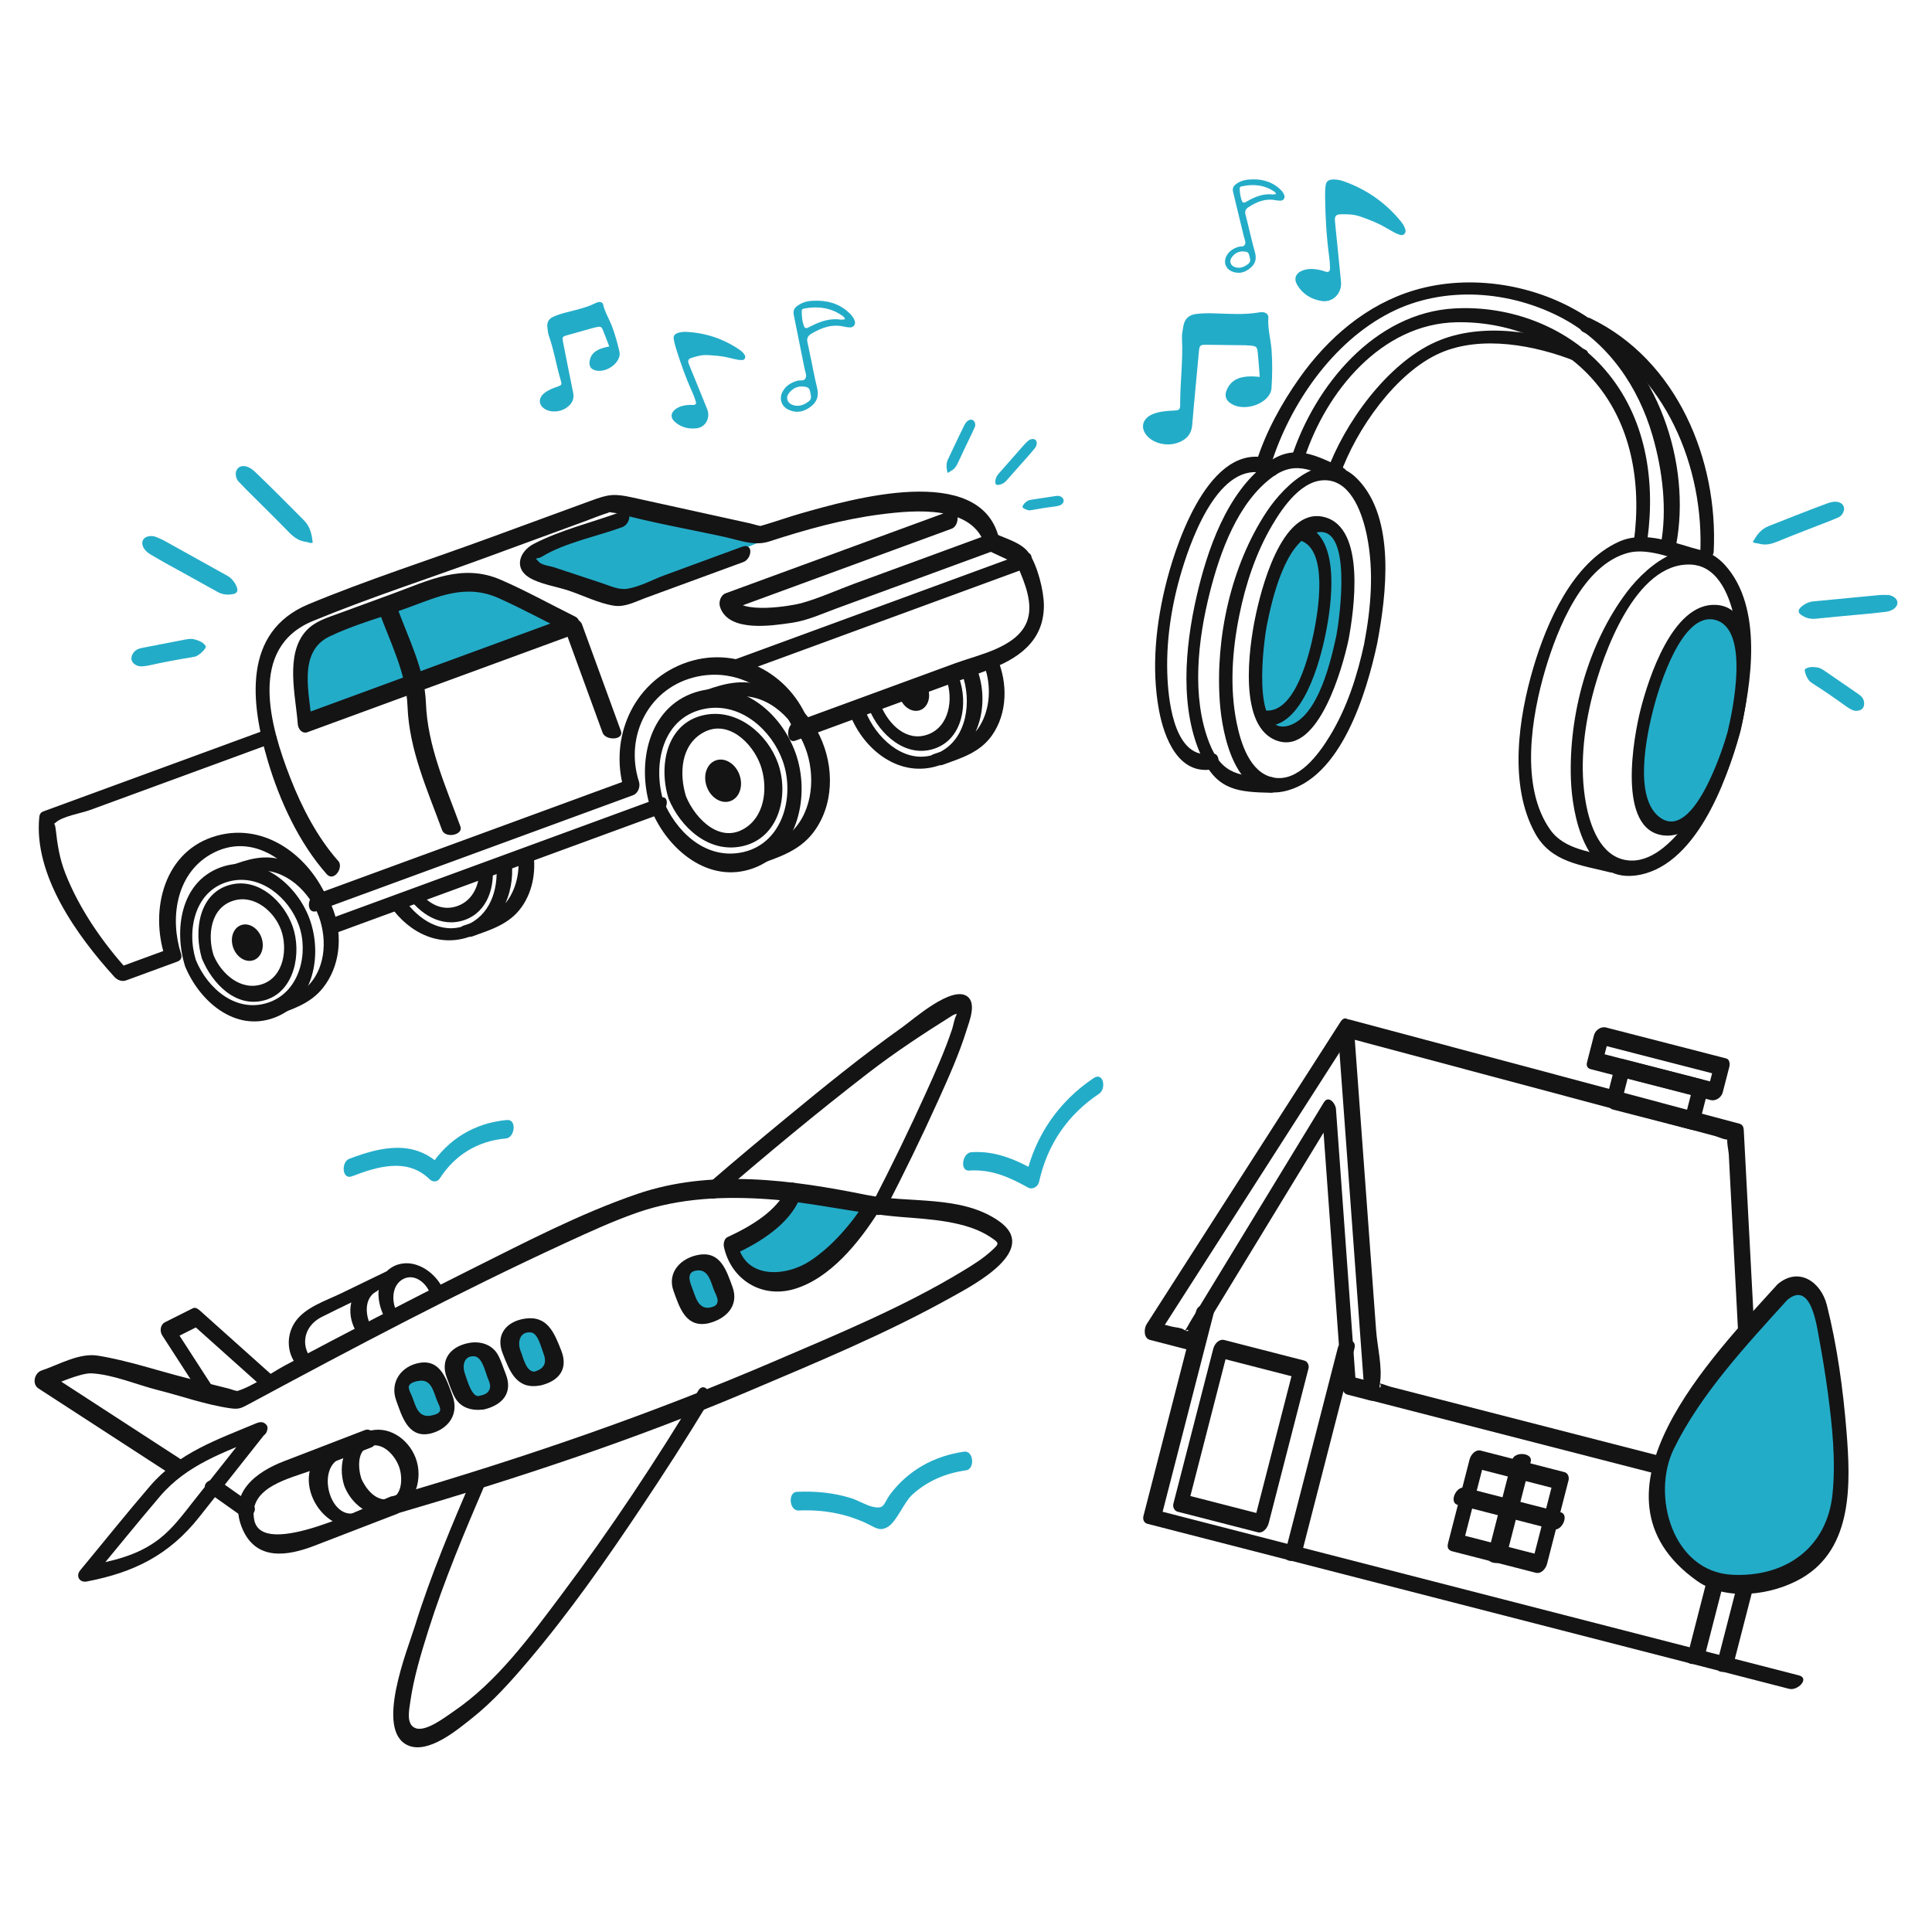 <svg width="140" height="140" viewBox="0 0 140 140" fill="none" xmlns="http://www.w3.org/2000/svg">
<path d="M23.93 45.232C23.93 45.232 21.369 45.802 21.369 48.076C21.369 50.351 22.223 52.345 22.223 52.345L40.998 45.232L35.592 42.387C35.592 42.387 33.885 41.533 31.894 42.387C29.903 43.241 23.927 45.232 23.927 45.232H23.93Z" fill="#23ACC8"/>
<path d="M46.12 36.98L38.152 40.108C38.152 40.108 37.869 41.245 39.006 41.532C40.143 41.819 45.549 43.24 45.549 43.24L55.79 38.971L46.12 36.98Z" fill="#23ACC8"/>
<path d="M72.136 34.791C72.161 34.66 72.212 34.497 72.339 34.355C72.978 33.632 73.614 32.909 74.25 32.186C74.326 32.099 74.413 32.026 74.501 31.947C74.57 31.881 74.657 31.841 74.751 31.823C74.98 31.772 75.147 31.91 75.126 32.146C75.111 32.299 75.038 32.426 74.94 32.539C74.791 32.713 74.642 32.891 74.49 33.066C73.97 33.654 73.444 34.239 72.928 34.831C72.771 35.009 72.586 35.103 72.361 35.136C72.201 35.162 72.125 35.096 72.121 34.933C72.121 34.9 72.125 34.871 72.132 34.795L72.136 34.791Z" fill="#23ACC8"/>
<path d="M68.658 34.252C68.589 33.929 68.534 33.616 68.694 33.286C69.083 32.472 69.46 31.654 69.864 30.848C69.929 30.717 70.002 30.59 70.122 30.499C70.354 30.321 70.609 30.419 70.663 30.71C70.678 30.797 70.67 30.877 70.634 30.957C70.576 31.091 70.514 31.226 70.452 31.357C70.103 32.083 69.748 32.81 69.413 33.544C69.293 33.802 69.144 34.016 68.886 34.139C68.814 34.176 68.763 34.259 68.65 34.256L68.658 34.252Z" fill="#23ACC8"/>
<path d="M74.594 36.984C74.383 36.965 74.074 36.806 74.093 36.726C74.136 36.54 74.278 36.428 74.419 36.322C74.514 36.253 74.63 36.228 74.743 36.21C75.342 36.119 75.942 36.028 76.541 35.937C76.69 35.916 76.832 35.937 76.952 36.039C77.108 36.177 77.119 36.352 76.977 36.504C76.919 36.566 76.846 36.609 76.766 36.635C76.686 36.657 76.603 36.678 76.523 36.689C75.942 36.762 75.361 36.849 74.787 36.958C74.714 36.973 74.641 36.976 74.594 36.984Z" fill="#23ACC8"/>
<path d="M17.066 42.334C16.942 42.126 16.757 41.876 16.455 41.712C14.929 40.869 13.411 40.016 11.889 39.173C11.707 39.071 11.511 38.998 11.318 38.915C11.158 38.846 10.991 38.831 10.817 38.853C10.396 38.904 10.196 39.245 10.374 39.631C10.49 39.878 10.69 40.052 10.922 40.186C11.282 40.397 11.642 40.608 12.005 40.811C13.247 41.502 14.497 42.177 15.732 42.875C16.103 43.086 16.477 43.129 16.88 43.053C17.167 42.998 17.258 42.838 17.167 42.562C17.149 42.508 17.12 42.457 17.062 42.334H17.066Z" fill="#23ACC8"/>
<path d="M22.663 39.319C22.587 38.723 22.489 38.163 22.017 37.695C20.865 36.543 19.724 35.381 18.547 34.254C18.355 34.069 18.155 33.898 17.893 33.815C17.388 33.655 17.014 33.975 17.098 34.498C17.123 34.654 17.189 34.788 17.294 34.901C17.476 35.094 17.657 35.286 17.846 35.475C18.878 36.507 19.92 37.524 20.938 38.57C21.297 38.941 21.679 39.21 22.195 39.268C22.34 39.282 22.474 39.395 22.663 39.322V39.319Z" fill="#23ACC8"/>
<path d="M14.205 47.561C14.553 47.401 14.982 46.943 14.906 46.82C14.724 46.533 14.412 46.42 14.103 46.333C13.903 46.275 13.689 46.296 13.482 46.333C12.406 46.536 11.331 46.747 10.256 46.958C9.987 47.012 9.758 47.128 9.616 47.383C9.435 47.713 9.522 48.018 9.856 48.193C9.994 48.266 10.139 48.298 10.296 48.284C10.445 48.273 10.597 48.262 10.746 48.229C11.782 48 12.821 47.8 13.867 47.633C13.998 47.612 14.125 47.579 14.208 47.561H14.205Z" fill="#23ACC8"/>
<path d="M39.58 29.691C39.762 29.778 39.955 29.818 40.154 29.814C40.518 29.814 40.852 29.709 41.135 29.484C41.466 29.219 41.626 28.895 41.531 28.448C41.277 27.224 41.041 25.993 40.797 24.765C40.732 24.427 40.754 24.39 41.073 24.3C41.644 24.14 42.214 23.976 42.788 23.817C42.937 23.776 43.086 23.733 43.235 23.704C43.529 23.646 43.584 23.668 43.693 23.933C43.845 24.296 43.98 24.667 44.147 25.106C43.805 25.172 43.551 25.244 43.319 25.364C43.01 25.524 42.803 25.764 42.734 26.116C42.65 26.541 42.817 26.792 43.253 26.861C43.864 26.959 44.63 26.512 44.848 25.931C44.903 25.786 44.924 25.644 44.888 25.484C44.739 24.841 44.565 24.209 44.325 23.591C44.129 23.079 43.827 22.614 43.707 22.069C43.675 21.913 43.497 21.851 43.33 21.898C43.286 21.909 43.246 21.924 43.206 21.942C42.49 22.298 41.716 22.461 40.95 22.661C40.656 22.738 40.358 22.832 40.082 22.959C39.773 23.097 39.62 23.362 39.664 23.707C39.689 23.925 39.707 24.151 39.78 24.354C40.154 25.415 40.321 26.527 40.645 27.602C40.721 27.86 40.692 27.911 40.449 27.998C40.096 28.122 39.74 28.245 39.446 28.485C38.959 28.877 39.024 29.422 39.587 29.695L39.58 29.691Z" fill="#23ACC8"/>
<path d="M53.621 25.367C52.473 24.572 51.198 24.136 49.803 24.052C49.585 24.038 49.363 24.052 49.149 24.117C48.88 24.205 48.782 24.335 48.826 24.604C48.862 24.819 48.924 25.033 48.986 25.244C49.323 26.337 49.709 27.413 50.181 28.455C50.272 28.655 50.344 28.862 50.413 29.073C50.471 29.247 50.413 29.338 50.25 29.345C50.163 29.349 50.075 29.342 50.025 29.338C49.607 29.356 49.24 29.422 48.931 29.665C48.59 29.934 48.575 30.272 48.891 30.559C49.345 30.969 49.894 31.104 50.482 31.035C51.136 30.958 51.496 30.268 51.245 29.647C50.94 28.891 50.631 28.139 50.326 27.387C50.184 27.042 50.039 26.697 49.905 26.348C49.825 26.141 49.883 26.003 50.094 25.938C50.471 25.818 50.853 25.709 51.256 25.73C51.783 25.759 52.31 25.796 52.826 25.923C53.04 25.977 53.254 26.028 53.469 26.068C53.574 26.09 53.687 26.097 53.796 26.09C53.966 26.079 54.053 25.894 53.974 25.745C53.886 25.585 53.759 25.465 53.614 25.363L53.621 25.367Z" fill="#23ACC8"/>
<path d="M58.749 25.948C58.669 25.562 58.596 25.174 58.509 24.788C58.447 24.509 58.56 24.323 58.789 24.186C59.523 23.746 60.293 23.462 61.168 23.67C61.317 23.706 61.474 23.728 61.623 23.724C61.866 23.721 62.015 23.492 61.939 23.259C61.862 23.023 61.71 22.838 61.532 22.671C60.798 21.977 59.908 21.748 58.927 21.795C58.498 21.806 58.106 21.919 57.757 22.18C57.539 22.344 57.463 22.54 57.517 22.809C57.786 24.12 58.048 25.432 58.309 26.743C58.356 26.976 58.487 27.223 58.353 27.441C58.237 27.626 57.99 27.539 57.804 27.586C57.339 27.709 56.951 27.942 56.714 28.371C56.431 28.883 56.624 29.457 57.154 29.697C57.761 29.969 58.302 29.835 58.803 29.424C59.254 29.057 59.337 28.614 59.203 28.069C59.029 27.368 58.898 26.652 58.752 25.944L58.749 25.948ZM58.099 22.518C58.099 22.42 58.186 22.369 58.277 22.355C59.312 22.169 60.282 22.3 61.139 22.957C61.168 22.979 61.183 23.03 61.241 23.136C61.107 23.146 61.02 23.172 60.936 23.161C60.162 23.045 59.468 23.281 58.792 23.622C58.694 23.673 58.6 23.728 58.498 23.764C58.411 23.797 58.317 23.768 58.277 23.677C58.124 23.306 58.099 22.914 58.095 22.522L58.099 22.518ZM58.607 29.083C58.262 29.341 57.888 29.497 57.448 29.348C57.063 29.217 56.914 28.832 57.15 28.516C57.426 28.145 57.804 27.946 58.284 28.018C58.582 28.062 58.654 28.131 58.716 28.422C58.734 28.505 58.745 28.592 58.763 28.701C58.796 28.846 58.734 28.992 58.607 29.086V29.083Z" fill="#23ACC8"/>
<path d="M97.274 46.194C98.127 41.994 97.496 38.321 95.866 37.99C94.236 37.66 92.224 40.797 91.371 44.997C90.519 49.197 91.15 52.87 92.78 53.2C94.41 53.531 96.422 50.395 97.274 46.194Z" fill="#23ACC8"/>
<path d="M125.664 53.003C126.763 48.701 126.24 44.853 124.496 44.407C122.753 43.962 120.448 47.088 119.349 51.39C118.25 55.692 118.773 59.541 120.517 59.986C122.26 60.432 124.565 57.305 125.664 53.003Z" fill="#23ACC8"/>
<path d="M98.866 46.597C98.358 48.951 97.62 51.28 96.356 53.347C95.546 54.673 94.063 56.711 92.254 56.34C90.565 55.995 89.907 53.826 89.613 52.377C89.097 49.837 89.29 47.127 89.802 44.602C90.26 42.332 91.004 40.069 92.185 38.063C92.97 36.733 94.39 34.648 96.189 34.808C97.987 34.968 98.75 37.337 99.051 38.819C99.571 41.373 99.346 44.054 98.862 46.593C98.724 47.32 99.683 47.214 99.796 46.63C100.457 43.146 101.158 37.584 98.379 34.724C96.043 32.319 93.141 35.033 91.782 37.086C89.203 40.988 88.069 46.194 88.389 50.826C88.556 53.263 89.526 58.066 92.999 57.354C97.199 56.489 99.048 50.106 99.796 46.633C99.952 45.907 98.986 46.016 98.862 46.597H98.866Z" fill="#141415"/>
<path d="M97.339 33.902C95.305 33.012 93.808 32.071 91.795 33.568C88.889 35.726 87.479 39.857 86.706 43.232C85.866 46.901 85.445 51.468 87.142 54.977C88.264 57.298 89.797 57.397 92.115 57.447C92.682 57.458 92.678 56.321 92.104 56.31C89.903 56.263 88.547 56.179 87.632 53.84C86.317 50.479 86.811 46.323 87.672 42.919C88.409 40.009 89.692 36.405 92.228 34.553C93.997 33.259 95.37 34.24 97.118 35.007C97.666 35.246 97.833 34.128 97.336 33.906L97.339 33.902Z" fill="#141415"/>
<path d="M92.457 33.41C87.937 31.477 85.373 38.903 84.555 42.053C83.77 45.075 83.411 48.374 83.985 51.469C84.352 53.435 85.38 56.2 87.901 55.742C88.435 55.644 88.446 54.514 87.85 54.623C85.169 55.11 84.704 51.012 84.606 49.257C84.457 46.576 84.879 43.837 85.66 41.272C86.441 38.707 88.573 32.967 92.061 34.456C92.624 34.696 92.954 33.621 92.457 33.41Z" fill="#141415"/>
<path d="M96.871 45.909C96.468 47.74 95.574 51.947 93.365 52.587C90.622 53.379 91.581 46.392 91.814 45.245C92.184 43.413 93.118 39.243 95.298 38.614C98.066 37.815 97.067 44.834 96.842 46.04C96.733 46.625 97.587 47.086 97.721 46.356C98.095 44.34 99.032 38.197 95.926 37.459C92.82 36.722 91.334 42.916 90.953 44.776C90.531 46.836 89.645 52.765 92.609 53.698C95.574 54.632 97.296 48.303 97.692 46.487C97.808 45.964 97.02 45.226 96.867 45.909H96.871Z" fill="#141415"/>
<path d="M94.237 39.172C96.289 39.855 95.505 44.342 95.207 45.813C94.909 47.284 93.899 51.658 91.726 51.488C91.192 51.444 91.018 52.556 91.628 52.603C94.407 52.821 95.679 47.833 96.064 45.911C96.46 43.953 97.223 38.969 94.564 38.082C94.026 37.904 93.695 38.99 94.237 39.172Z" fill="#141415"/>
<path d="M114.844 25.321C111.585 24.02 107.364 23.308 104.058 24.768C100.534 26.323 97.388 30.69 96.116 34.279C95.88 34.948 96.93 34.912 97.115 34.392C98.271 31.122 101.152 26.988 104.356 25.582C107.349 24.267 111.266 25.015 114.212 26.192C114.71 26.392 115.451 25.568 114.841 25.324L114.844 25.321Z" fill="#141415"/>
<path d="M94.519 33.216C96.088 28.391 100.092 23.476 105.512 23.353C109.163 23.273 112.818 24.649 115.303 27.367C118.249 30.593 118.958 35.022 118.398 39.225C118.304 39.922 119.314 39.57 119.386 39.029C119.96 34.716 119.245 30.219 116.338 26.829C113.661 23.705 109.476 22.121 105.396 22.35C99.602 22.67 95.275 27.956 93.585 33.151C93.356 33.859 94.334 33.776 94.519 33.216Z" fill="#141415"/>
<path d="M92.094 33.685C93.471 29.275 96.581 24.77 100.748 22.649C104.639 20.665 109.478 21.043 113.274 23.088C116.562 24.857 118.72 28.029 119.745 31.56C120.475 34.078 120.831 36.948 120.333 39.549C120.221 40.138 121.35 40.061 121.452 39.527C122.597 33.551 120.079 26.238 114.898 22.899C111.338 20.603 106.568 19.819 102.492 21.032C99.033 22.06 96.214 24.491 94.158 27.401C92.857 29.242 91.713 31.324 91.037 33.486C90.841 34.114 91.931 34.201 92.091 33.689L92.094 33.685Z" fill="#141415"/>
<path d="M114.712 24.051C120.696 26.921 123.533 33.926 123.202 40.218C123.166 40.923 124.154 40.534 124.18 39.985C124.525 33.341 121.528 26.078 115.235 23.06C114.749 22.827 114.156 23.782 114.709 24.048L114.712 24.051Z" fill="#141415"/>
<path d="M125.258 52.87C124.601 55.315 123.667 57.746 122.109 59.769C121.146 61.019 119.627 62.585 117.88 62.334C115.973 62.058 115.217 59.835 114.919 58.2C114.454 55.635 114.752 52.914 115.391 50.407C116.147 47.446 118.487 40.733 122.526 40.911C124.579 41.001 125.422 43.388 125.727 45.078C126.196 47.657 125.865 50.342 125.255 52.87C125.091 53.55 125.898 53.829 126.065 53.132C126.929 49.553 127.765 44.02 125.011 40.961C122.65 38.339 119.489 40.769 117.869 42.927C115.057 46.669 113.673 51.813 113.833 56.456C113.924 59.083 114.864 63.864 118.454 63.449C122.821 62.948 125.12 56.634 126.061 53.132C126.243 52.452 125.436 52.18 125.251 52.87H125.258Z" fill="#141415"/>
<path d="M123.296 39.883C121.389 39.396 119.213 38.386 117.291 39.265C113.956 40.784 112.096 45.074 111.122 48.347C110.04 51.991 109.302 56.9 111.253 60.405C112.423 62.505 114.57 62.676 116.703 63.221C117.226 63.355 117.64 62.305 117.048 62.156C115.427 61.742 113.389 61.604 112.347 60.14C110.116 57.016 110.984 51.871 111.987 48.489C112.844 45.605 114.675 40.936 117.981 40.061C119.5 39.657 121.483 40.577 122.951 40.951C123.474 41.085 123.888 40.035 123.296 39.886V39.883Z" fill="#141415"/>
<path d="M125.192 53.027C124.851 54.276 122.726 60.885 120.346 59.279C118.312 57.906 119.336 53.215 119.812 51.355C120.215 49.79 121.865 44.308 124.277 44.918C126.838 45.565 125.548 51.526 125.192 53.027C125.022 53.75 125.992 53.532 126.126 52.965C126.584 51.047 127.91 44.017 124.339 43.832C121.193 43.668 119.445 49.208 118.882 51.414C118.388 53.357 117.124 60.158 120.553 60.536C123.772 60.892 125.534 55.141 126.126 52.961C126.322 52.245 125.345 52.467 125.192 53.023V53.027Z" fill="#141415"/>
<path d="M83.242 31.707C83.453 31.896 83.7 32.027 83.972 32.107C84.467 32.248 84.964 32.241 85.44 32.049C85.996 31.823 86.341 31.445 86.392 30.799C86.537 29.033 86.715 27.268 86.875 25.502C86.919 25.019 86.962 24.975 87.435 24.983C88.274 24.997 89.113 25.004 89.956 25.015C90.174 25.015 90.392 25.019 90.61 25.041C91.031 25.081 91.097 25.135 91.14 25.535C91.198 26.09 91.235 26.646 91.286 27.311C90.795 27.264 90.425 27.257 90.058 27.329C89.575 27.424 89.197 27.664 88.96 28.114C88.674 28.659 88.804 29.066 89.367 29.335C90.156 29.713 91.376 29.411 91.907 28.71C92.041 28.535 92.125 28.35 92.139 28.118C92.198 27.184 92.212 26.254 92.139 25.32C92.074 24.547 91.852 23.791 91.91 23.003C91.925 22.777 91.711 22.621 91.467 22.621C91.406 22.621 91.344 22.621 91.282 22.632C90.167 22.828 89.048 22.737 87.929 22.705C87.496 22.69 87.057 22.701 86.628 22.759C86.152 22.825 85.84 23.122 85.756 23.609C85.705 23.914 85.636 24.227 85.651 24.536C85.734 26.127 85.513 27.707 85.52 29.291C85.52 29.673 85.462 29.727 85.095 29.749C84.565 29.778 84.034 29.803 83.537 30.007C82.719 30.341 82.588 31.111 83.242 31.707Z" fill="#23ACC8"/>
<path d="M101.559 16.1C100.458 14.734 99.078 13.753 97.428 13.157C97.17 13.063 96.898 12.997 96.618 13.005C96.262 13.012 96.099 13.135 96.055 13.473C96.022 13.746 96.019 14.025 96.022 14.298C96.041 15.736 96.121 17.168 96.317 18.596C96.353 18.868 96.371 19.144 96.378 19.42C96.386 19.653 96.284 19.74 96.084 19.693C95.979 19.667 95.874 19.624 95.815 19.605C95.303 19.478 94.838 19.427 94.38 19.605C93.872 19.809 93.734 20.209 94.013 20.67C94.413 21.328 95.027 21.687 95.761 21.811C96.575 21.949 97.258 21.251 97.174 20.412C97.076 19.395 96.971 18.378 96.869 17.36C96.822 16.892 96.771 16.427 96.731 15.958C96.709 15.678 96.829 15.537 97.105 15.529C97.603 15.518 98.1 15.522 98.58 15.693C99.205 15.914 99.826 16.147 100.4 16.485C100.64 16.627 100.88 16.761 101.123 16.888C101.243 16.95 101.374 17.001 101.508 17.03C101.715 17.077 101.886 16.888 101.846 16.677C101.799 16.452 101.686 16.263 101.548 16.093L101.559 16.1Z" fill="#23ACC8"/>
<path d="M90.486 16.488C90.406 16.168 90.334 15.845 90.25 15.529C90.188 15.296 90.275 15.14 90.464 15.017C91.064 14.624 91.696 14.363 92.433 14.508C92.557 14.533 92.688 14.544 92.815 14.537C93.018 14.526 93.135 14.33 93.062 14.137C92.989 13.941 92.855 13.792 92.702 13.658C92.067 13.102 91.318 12.942 90.501 13.011C90.141 13.037 89.818 13.142 89.534 13.371C89.356 13.516 89.298 13.68 89.353 13.905C89.618 14.991 89.879 16.077 90.141 17.164C90.188 17.356 90.305 17.556 90.199 17.745C90.108 17.905 89.898 17.839 89.745 17.887C89.36 18.003 89.044 18.21 88.862 18.577C88.644 19.013 88.822 19.485 89.273 19.67C89.789 19.877 90.236 19.747 90.642 19.387C91.006 19.067 91.06 18.693 90.929 18.243C90.762 17.661 90.632 17.073 90.483 16.484L90.486 16.488ZM89.832 13.647C89.829 13.563 89.901 13.52 89.974 13.505C90.831 13.316 91.645 13.393 92.383 13.916C92.408 13.934 92.419 13.974 92.473 14.061C92.361 14.076 92.288 14.097 92.219 14.09C91.569 14.018 90.998 14.239 90.446 14.544C90.366 14.588 90.286 14.639 90.203 14.671C90.13 14.7 90.05 14.682 90.017 14.606C89.879 14.301 89.843 13.977 89.829 13.647H89.832ZM90.472 19.107C90.192 19.332 89.883 19.474 89.513 19.365C89.186 19.267 89.051 18.955 89.237 18.679C89.454 18.359 89.763 18.181 90.166 18.224C90.417 18.25 90.479 18.304 90.541 18.548C90.559 18.617 90.57 18.689 90.588 18.78C90.617 18.9 90.573 19.024 90.468 19.107H90.472Z" fill="#23ACC8"/>
<path d="M130.638 43.883C130.82 43.752 131.07 43.61 131.383 43.581C132.985 43.432 134.587 43.273 136.189 43.12C136.382 43.102 136.574 43.113 136.767 43.113C136.926 43.113 137.075 43.163 137.213 43.247C137.551 43.447 137.595 43.806 137.301 44.068C137.112 44.235 136.876 44.308 136.629 44.337C136.247 44.38 135.866 44.428 135.481 44.464C134.173 44.588 132.865 44.7 131.561 44.835C131.168 44.875 130.834 44.776 130.522 44.559C130.3 44.406 130.278 44.235 130.46 44.035C130.496 43.995 130.536 43.966 130.634 43.879L130.638 43.883Z" fill="#23ACC8"/>
<path d="M127.016 39.26C127.303 38.784 127.59 38.348 128.164 38.123C129.566 37.574 130.961 37.011 132.374 36.491C132.603 36.408 132.839 36.335 133.09 36.361C133.577 36.411 133.773 36.822 133.511 37.233C133.435 37.356 133.33 37.443 133.195 37.501C132.97 37.599 132.745 37.694 132.516 37.781C131.263 38.272 130.002 38.748 128.756 39.26C128.316 39.441 127.891 39.529 127.433 39.387C127.303 39.347 127.15 39.391 127.016 39.26Z" fill="#23ACC8"/>
<path d="M131.132 49.364C130.896 49.099 130.704 48.554 130.813 48.477C131.074 48.303 131.379 48.325 131.67 48.361C131.862 48.386 132.033 48.485 132.193 48.594C133.029 49.164 133.864 49.738 134.696 50.316C134.903 50.461 135.056 50.643 135.081 50.911C135.114 51.257 134.929 51.485 134.58 51.507C134.438 51.518 134.3 51.489 134.173 51.424C134.049 51.358 133.926 51.293 133.813 51.209C133.021 50.632 132.215 50.08 131.39 49.553C131.288 49.487 131.194 49.411 131.129 49.364H131.132Z" fill="#23ACC8"/>
<path d="M129.145 93.644C129.995 92.707 131.546 93.124 131.811 94.36C132.614 98.087 133.795 104.623 133.268 108.895C132.502 115.158 126.068 115.049 124.357 114.61C122.645 114.17 118.94 110.548 120.259 105.971C121.192 102.73 126.264 96.816 129.145 93.644Z" fill="#23ACC8"/>
<path d="M129.49 94.218C131.234 92.725 131.648 96.074 131.837 97.088C132.069 98.338 132.273 99.594 132.444 100.855C132.767 103.286 133.039 105.803 132.792 108.252C132.393 112.197 129.334 114.311 125.512 114.112C121.2 113.886 119.637 108.353 121.298 104.978C123.26 100.986 126.533 97.491 129.494 94.218C129.926 93.738 129.276 92.55 128.803 93.07C124.168 98.196 114.188 108.314 122.969 114.555C125.091 116.063 128.444 115.598 130.58 114.348C134.296 112.172 134.107 107.449 133.802 103.692C133.555 100.655 133.127 97.531 132.382 94.574C131.957 92.881 130.333 91.758 128.8 93.07C128.306 93.491 128.941 94.69 129.49 94.218Z" fill="#141415"/>
<path d="M127.125 96.43C126.871 91.576 126.613 86.723 126.359 81.869C126.348 81.68 126.268 81.488 126.065 81.433C116.644 78.916 107.228 76.402 97.808 73.884C97.386 73.772 96.918 74.244 96.947 74.662C97.59 83.442 98.236 92.223 98.879 101C98.894 101.189 98.97 101.385 99.174 101.436C106.069 103.209 112.961 104.982 119.856 106.755C120.484 106.918 121.12 105.72 120.423 105.541C113.869 103.856 107.319 102.17 100.765 100.488C100.518 100.426 100.049 100.205 99.788 100.237C100.314 100.172 99.868 101.011 99.998 100.212C100.184 99.064 99.802 97.564 99.719 96.408C99.406 92.136 99.09 87.864 98.778 83.591C98.552 80.5 98.323 77.412 98.098 74.32L97.237 75.097C103.104 76.663 108.968 78.233 114.835 79.799C117.989 80.641 121.142 81.484 124.299 82.327C124.506 82.382 125.004 82.618 125.222 82.574C125.701 82.472 125.156 82.458 125.207 82.352C125.076 82.632 125.262 83.37 125.276 83.682C125.32 84.521 125.363 85.361 125.407 86.203C125.592 89.727 125.778 93.251 125.963 96.775C126.006 97.622 127.151 97.095 127.115 96.434L127.125 96.43Z" fill="#141415"/>
<path d="M97.156 74.018C92.466 81.331 87.776 88.648 83.086 95.961C82.886 96.273 82.864 96.975 83.329 97.095L85.963 97.774C86.148 97.821 86.352 97.763 86.457 97.592C89.861 92.005 93.262 86.421 96.666 80.834L95.787 80.368C96.27 87.046 96.753 93.727 97.236 100.404C97.254 100.637 97.352 100.985 97.621 101.054L99.332 101.494C100.041 101.676 100.212 100.339 99.583 100.179L97.872 99.739L98.257 100.39C97.774 93.712 97.291 87.031 96.808 80.354C96.778 79.954 96.266 79.333 95.928 79.889C93.887 83.239 91.845 86.592 89.803 89.941C88.655 91.827 87.507 93.709 86.359 95.594C86.152 95.932 85.97 96.324 85.723 96.637C86.207 96.026 86.25 96.68 85.8 96.357C85.596 96.208 85.128 96.186 84.895 96.125L83.576 95.787L83.82 96.92C88.51 89.607 93.2 82.29 97.89 74.977C98.239 74.432 97.607 73.317 97.153 74.025L97.156 74.018Z" fill="#141415"/>
<path d="M86.686 94.973C85.411 99.936 84.132 104.898 82.857 109.861C82.799 110.09 82.886 110.351 83.144 110.42C96.706 113.908 110.271 117.396 123.833 120.883C125.773 121.381 127.709 121.879 129.649 122.38C130.274 122.54 131.164 121.613 130.35 121.403C116.789 117.915 103.223 114.427 89.662 110.94C87.722 110.442 85.785 109.944 83.845 109.443L84.132 110.002C85.407 105.04 86.686 100.077 87.961 95.115C88.157 94.352 86.846 94.352 86.686 94.973Z" fill="#141415"/>
<path d="M125.907 114.763C125.406 116.706 124.908 118.646 124.407 120.59C124.196 121.411 125.446 121.255 125.609 120.615C126.111 118.672 126.608 116.732 127.11 114.788C127.32 113.967 126.071 114.123 125.907 114.763Z" fill="#141415"/>
<path d="M123.637 114.703C123.176 116.505 122.711 118.303 122.25 120.105C122.057 120.853 123.372 120.635 123.528 120.018C123.99 118.216 124.455 116.418 124.916 114.616C125.109 113.867 123.794 114.085 123.637 114.703Z" fill="#141415"/>
<path d="M105.225 112.41C107.244 112.929 109.264 113.449 111.284 113.968C111.688 114.074 112.018 113.663 112.105 113.322C112.625 111.302 113.144 109.282 113.664 107.262C113.722 107.033 113.617 106.739 113.37 106.677C111.35 106.157 109.33 105.638 107.31 105.118C106.907 105.013 106.576 105.424 106.489 105.765C105.969 107.785 105.45 109.805 104.93 111.825C104.709 112.686 105.871 112.439 106.046 111.767C106.565 109.747 107.085 107.727 107.604 105.707L106.783 106.354C108.803 106.873 110.823 107.393 112.843 107.912L112.549 107.327C112.029 109.347 111.51 111.367 110.99 113.387L111.811 112.74C109.791 112.221 107.771 111.701 105.751 111.182C105.123 111.018 104.52 112.232 105.225 112.413V112.41Z" fill="#141415"/>
<path d="M109.571 105.799C108.979 108.106 108.383 110.413 107.791 112.72C107.628 113.356 108.975 113.49 109.146 112.829C109.738 110.522 110.334 108.215 110.926 105.908C111.09 105.273 109.742 105.138 109.571 105.799Z" fill="#141415"/>
<path d="M105.616 109.044C107.923 109.636 110.23 110.232 112.537 110.824C113.195 110.995 113.732 109.749 113.097 109.585C110.79 108.993 108.483 108.397 106.176 107.805C105.518 107.634 104.981 108.88 105.616 109.044Z" fill="#141415"/>
<path d="M96.949 97.648C95.674 102.61 94.395 107.573 93.12 112.535C92.909 113.356 94.155 113.226 94.322 112.586C95.597 107.624 96.876 102.661 98.151 97.698C98.362 96.877 97.116 97.008 96.949 97.648Z" fill="#141415"/>
<path d="M88.217 98.347C90.149 98.845 92.082 99.342 94.015 99.837L93.706 99.259C92.747 102.99 91.788 106.725 90.825 110.456L91.628 109.787C89.695 109.289 87.763 108.792 85.83 108.298L86.139 108.875C87.098 105.144 88.057 101.41 89.019 97.678C89.241 96.821 88.079 97.101 87.908 97.769C86.949 101.5 85.99 105.235 85.027 108.966C84.965 109.202 85.096 109.482 85.336 109.544C87.269 110.041 89.201 110.539 91.134 111.033C91.544 111.139 91.853 110.695 91.937 110.365C92.896 106.634 93.855 102.899 94.818 99.168C94.879 98.932 94.749 98.652 94.509 98.59C92.576 98.093 90.644 97.595 88.711 97.101C88.082 96.937 87.516 98.165 88.22 98.347H88.217Z" fill="#141415"/>
<path d="M115.265 77.476C118.164 78.221 121.063 78.965 123.959 79.714C124.336 79.812 124.743 79.521 124.838 79.15L125.314 77.305C125.368 77.098 125.339 76.76 125.077 76.695C122.178 75.95 119.279 75.205 116.384 74.457C116.006 74.359 115.599 74.649 115.505 75.02C115.345 75.634 115.189 76.248 115.029 76.865C114.807 77.726 115.97 77.599 116.144 76.913C116.304 76.299 116.46 75.685 116.62 75.067L115.741 75.63C118.64 76.375 121.539 77.12 124.434 77.868L124.198 77.258L123.722 79.103L124.602 78.54C121.702 77.795 118.803 77.051 115.908 76.302C115.279 76.142 114.575 77.301 115.265 77.476Z" fill="#141415"/>
<path d="M122.698 80.589C120.808 80.103 118.919 79.619 117.034 79.133L117.437 80.128C117.64 79.336 117.844 78.548 118.047 77.756L117.484 78.032C119.373 78.519 121.263 79.002 123.148 79.489L122.745 78.493C122.541 79.285 122.338 80.074 122.134 80.865C121.975 81.487 122.89 82.391 123.101 81.581C123.312 80.771 123.508 80.001 123.711 79.209C123.795 78.886 123.711 78.319 123.308 78.213C121.419 77.727 119.53 77.243 117.644 76.757C117.415 76.699 117.15 76.775 117.081 77.033C116.878 77.825 116.674 78.613 116.471 79.405C116.387 79.728 116.471 80.295 116.874 80.4C118.763 80.887 120.652 81.371 122.538 81.857C123.301 82.053 123.319 80.746 122.698 80.586V80.589Z" fill="#141415"/>
<path d="M63.22 87.393C63.22 87.393 60.096 92.381 56.844 92.879C53.593 93.38 52.961 90.266 52.961 90.266C52.961 90.266 56.834 88.501 57.535 86.383" fill="#23ACC8"/>
<path d="M38.908 99.906L39.341 99.804C40.024 99.641 40.402 98.907 40.144 98.256L39.544 96.756C39.334 96.226 38.763 95.931 38.207 96.062L37.775 96.164C37.092 96.327 36.714 97.061 36.972 97.712L37.572 99.212C37.782 99.742 38.353 100.037 38.908 99.906Z" fill="#23ACC8"/>
<path d="M51.301 95.335L51.733 95.234C52.416 95.07 52.794 94.336 52.536 93.686L51.937 92.186C51.726 91.655 51.156 91.361 50.6 91.492L50.168 91.594C49.485 91.757 49.107 92.491 49.365 93.141L49.964 94.642C50.175 95.172 50.745 95.466 51.301 95.335Z" fill="#23ACC8"/>
<path d="M34.877 101.648L35.309 101.546C35.992 101.383 36.37 100.649 36.112 99.999L35.513 98.498C35.302 97.968 34.732 97.674 34.176 97.804L33.744 97.906C33.061 98.07 32.683 98.803 32.941 99.454L33.54 100.954C33.751 101.485 34.321 101.779 34.877 101.648Z" fill="#23ACC8"/>
<path d="M31.112 103.253L31.544 103.152C32.227 102.988 32.605 102.254 32.347 101.604L31.747 100.104C31.537 99.573 30.966 99.279 30.41 99.41L29.978 99.511C29.295 99.675 28.917 100.409 29.175 101.059L29.775 102.56C29.985 103.09 30.556 103.384 31.112 103.253Z" fill="#23ACC8"/>
<path d="M28.297 108.453C26.906 108.991 18.964 113.082 18.419 110.121C17.976 107.719 21.082 107.127 22.706 106.502C24.112 105.961 25.518 105.42 26.924 104.878C27.523 104.65 27.124 103.367 26.437 103.629C24.483 104.381 22.524 105.136 20.57 105.888C18.615 106.64 16.534 108.126 17.507 110.64C18.481 113.154 20.824 112.766 22.782 112.01C24.741 111.254 26.782 110.47 28.78 109.699C29.38 109.471 28.98 108.188 28.294 108.45L28.297 108.453Z" fill="#141415"/>
<path d="M25.009 107.818C25.609 109.191 27.08 110.198 28.591 109.613C30.103 109.028 30.688 107.113 30.11 105.624C29.572 104.236 28.105 103.233 26.611 103.731C24.951 104.287 24.446 106.158 24.955 107.691C25.184 108.385 26.408 107.818 26.201 107.204C25.939 106.416 25.823 104.984 26.906 104.759C27.825 104.567 28.62 105.493 28.907 106.256C29.213 107.066 29.184 108.603 28.014 108.657C27.113 108.697 26.466 107.807 26.15 107.081C25.885 106.478 24.737 107.197 25.009 107.822V107.818Z" fill="#141415"/>
<path d="M23.961 104.798C20.607 106.371 23.11 111.567 26.489 110.513C27.336 110.251 26.475 109.416 25.817 109.619C23.931 110.204 22.911 106.495 24.629 105.688C25.432 105.311 24.6 104.497 23.957 104.795L23.961 104.798Z" fill="#141415"/>
<path d="M31.29 94.584C31.308 94.236 31.239 93.876 31.101 93.578C30.774 92.862 29.942 92.256 29.164 92.713C28.409 93.16 28.376 94.218 28.696 94.937C28.841 95.213 29.052 95.482 29.306 95.674C29.208 95.725 29.106 95.776 29.008 95.823C28.808 95.918 28.601 96.012 28.412 96.096C28.143 95.831 27.915 95.525 27.747 95.209C27.722 95.162 27.707 95.122 27.693 95.079C27.489 94.573 27.388 93.996 27.435 93.454C27.391 93.509 27.326 93.56 27.242 93.607C26.233 94.159 26.483 95.823 27.253 96.619C26.937 96.779 26.628 96.953 26.32 97.131C26.102 96.92 25.909 96.677 25.76 96.401C25.408 95.761 25.302 95.035 25.455 94.381C24.739 94.726 24.027 95.075 23.315 95.431C22.541 95.82 22.018 96.557 22.124 97.451C22.193 98.025 22.516 98.486 22.956 98.755C22.912 98.766 22.872 98.777 22.828 98.788C22.469 98.864 22.171 99.075 21.953 99.351C21.789 99.231 21.64 99.089 21.51 98.929C20.776 98.043 20.739 96.771 21.368 95.82C22.084 94.737 23.602 94.261 24.721 93.72C25.822 93.186 26.923 92.652 28.027 92.118C28.187 91.958 28.387 91.82 28.623 91.714C29.963 91.126 31.464 92.11 32.056 93.313C32.158 93.516 32.234 93.734 32.292 93.96C31.965 94.177 31.631 94.388 31.297 94.592L31.29 94.584Z" fill="#141415"/>
<path d="M18.318 103.352C16.883 105.165 15.448 106.978 14.013 108.794C13.25 109.761 12.527 110.749 11.546 111.512C9.973 112.736 8.153 113.118 6.257 113.477L6.729 114.298C8.346 112.344 9.941 110.367 11.586 108.438C13.563 106.117 16.229 105.249 18.95 104.111C19.673 103.81 19.412 102.782 18.598 103.123C15.732 104.326 12.956 105.256 10.867 107.69C9.149 109.688 7.503 111.752 5.821 113.779C5.461 114.211 5.763 114.702 6.293 114.6C9.708 113.946 12.258 112.685 14.442 109.924C16.037 107.908 17.632 105.895 19.223 103.879C19.775 103.181 18.794 102.749 18.315 103.356L18.318 103.352Z" fill="#141415"/>
<path d="M13.104 105.746C9.823 103.617 6.543 101.484 3.262 99.355L3.041 100.649C4.109 100.285 5.809 99.479 6.637 99.519C8.174 99.595 9.914 100.343 11.407 100.721C13.129 101.154 14.917 101.797 16.675 102.047C17.314 102.138 17.471 102.047 18.055 101.735C25.597 97.677 33.187 93.655 40.968 90.073C42.694 89.278 44.434 88.475 46.229 87.853C49.248 86.807 52.507 86.676 55.671 86.898C58.835 87.12 62.039 87.922 65.266 88.184C67.314 88.351 70.028 88.467 71.787 89.655C72.419 90.084 72.433 90.095 71.885 90.603C71.256 91.185 70.522 91.646 69.792 92.086C65.48 94.705 60.728 96.66 56.1 98.647C47.112 102.505 37.949 105.644 28.562 108.387C27.941 108.568 27.926 109.923 28.609 109.724C37.292 107.188 45.847 104.38 54.178 100.845C59.162 98.73 64.216 96.641 68.949 94C70.53 93.118 75.401 90.589 72.382 88.482C69.639 86.567 65.876 87.218 62.781 86.589C57.386 85.496 51.518 84.689 46.185 86.516C41.996 87.951 37.997 90.055 34.044 92.024C29.561 94.258 25.118 96.573 20.693 98.923C19.596 99.508 18.379 100.427 17.187 100.801C16.875 100.899 17.401 100.801 17.278 100.801C17.056 100.801 16.788 100.678 16.573 100.623L13.54 99.86C11.411 99.323 9.238 98.578 7.073 98.233C5.743 98.022 4.272 98.887 3.004 99.315C2.503 99.486 2.296 100.293 2.783 100.609C6.063 102.738 9.344 104.87 12.624 106.999C13.224 107.388 13.66 106.105 13.111 105.753L13.104 105.746Z" fill="#141415"/>
<path d="M18.28 108.998C17.517 108.457 16.754 107.915 15.988 107.374C15.715 107.182 15.294 107.171 15.025 107.381C14.778 107.574 14.767 107.915 15.028 108.104C15.791 108.646 16.554 109.187 17.321 109.728C17.593 109.921 18.015 109.932 18.284 109.721C18.531 109.528 18.541 109.187 18.28 108.998Z" fill="#141415"/>
<path d="M62.781 86.987C61.731 88.64 60.332 90.3 58.69 91.379C56.943 92.523 54.029 92.705 53.466 90.18L53.215 90.892C55.05 90.042 57.182 88.741 57.978 86.798C58.225 86.198 57.415 85.203 57.095 85.98C56.369 87.746 54.378 88.876 52.71 89.65C52.474 89.759 52.409 90.14 52.459 90.362C52.986 92.734 55.188 94.104 57.549 93.41C60.169 92.639 62.254 90.02 63.663 87.804C64.019 87.245 63.235 86.271 62.781 86.987Z" fill="#141415"/>
<path d="M39.178 100.392C40.504 100.076 41.201 99.208 40.667 97.856C40.17 96.596 39.675 95.299 38.015 95.556C36.678 95.767 35.901 96.734 36.42 98.06C36.9 99.277 37.376 100.654 39.007 100.417C39.879 100.29 39.581 99.277 38.804 99.389C38.135 99.487 37.924 98.39 37.725 97.896C37.489 97.304 37.63 96.472 38.466 96.552C38.989 96.599 39.214 97.656 39.378 98.067C39.675 98.812 39.392 99.233 38.633 99.415C37.768 99.622 38.491 100.555 39.174 100.392H39.178Z" fill="#141415"/>
<path d="M51.312 95.897C52.591 95.592 53.59 94.636 53.074 93.241C52.642 92.068 52.217 90.676 50.666 90.923C49.369 91.127 48.311 92.188 48.809 93.554C49.22 94.68 49.652 96.14 51.156 95.922C51.483 95.875 51.832 95.668 51.904 95.316C51.962 95.036 51.785 94.705 51.45 94.756C50.568 94.883 50.404 93.95 50.15 93.314C49.921 92.747 49.743 92.082 50.611 92.057C51.359 92.031 51.53 92.972 51.752 93.521C51.832 93.721 52.01 94.033 52.002 94.255C51.984 94.68 51.628 94.705 51.294 94.781C50.607 94.945 50.448 96.104 51.316 95.897H51.312Z" fill="#141415"/>
<path d="M35.076 102.134C36.413 101.815 37.194 100.928 36.641 99.544C36.456 99.086 36.311 98.578 36.064 98.145C35.635 97.404 34.774 97.165 33.971 97.317C32.649 97.568 31.871 98.523 32.384 99.849C32.569 100.329 32.729 100.856 32.987 101.303C33.43 102.065 34.266 102.247 35.079 102.131C35.377 102.087 35.631 101.782 35.53 101.484C35.41 101.146 34.967 101.121 34.68 101.161C34.167 101.237 33.804 99.86 33.684 99.522C33.484 98.966 33.615 98.218 34.374 98.284C34.941 98.331 35.156 99.384 35.323 99.806C35.428 100.071 35.588 100.369 35.479 100.663C35.337 101.034 35.017 101.077 34.68 101.161C33.811 101.368 34.327 102.309 35.079 102.131L35.076 102.134Z" fill="#141415"/>
<path d="M31.158 103.891C32.477 103.575 33.295 102.496 32.786 101.126C32.368 99.993 31.943 98.507 30.424 98.754C29.084 98.972 28.223 100.156 28.713 101.493C29.113 102.59 29.545 104.131 31.02 103.913C31.66 103.818 31.899 102.485 31.198 102.587C30.268 102.721 30.13 101.871 29.861 101.199C29.792 101.028 29.582 100.65 29.625 100.461C29.691 100.178 30.214 100.065 30.468 100.051C31.275 99.996 31.42 100.875 31.656 101.46C31.721 101.627 31.939 102.013 31.892 102.198C31.812 102.51 31.318 102.55 31.064 102.612C30.439 102.761 30.392 104.076 31.162 103.891H31.158Z" fill="#141415"/>
<path d="M50.582 100.8C47.531 105.861 44.246 110.812 40.701 115.539C38.437 118.558 36.018 121.882 32.854 124.025C32.283 124.41 30.881 125.511 30.118 125.231C29.413 124.973 29.646 123.924 29.729 123.331C29.973 121.598 30.503 119.847 31.026 118.183C32.174 114.536 33.678 110.976 35.186 107.463C35.491 106.751 34.63 106.118 34.281 106.936C32.748 110.503 31.215 114.122 30.064 117.835C29.548 119.502 27.128 125.406 29.566 126.477C31.048 127.128 33.166 125.329 34.201 124.508C35.709 123.317 37.01 121.853 38.252 120.392C41.235 116.879 43.891 113.09 46.448 109.261C48.127 106.751 49.765 104.211 51.327 101.628C51.687 101.032 51.036 100.037 50.579 100.8H50.582Z" fill="#141415"/>
<path d="M19.759 99.689C18.005 98.12 16.254 96.551 14.499 94.981C14.372 94.865 14.165 94.701 13.976 94.8L11.963 95.81C11.611 95.988 11.556 96.46 11.763 96.779C12.73 98.276 13.7 99.773 14.666 101.27C15.149 102.015 15.912 101.277 15.487 100.62C14.521 99.123 13.551 97.626 12.584 96.129L12.385 97.099L14.397 96.089L13.874 95.908C15.629 97.477 17.38 99.046 19.135 100.616C19.792 101.204 20.29 100.165 19.759 99.689Z" fill="#141415"/>
<path d="M64.135 87.682C65.487 85.066 66.78 82.418 67.99 79.737C68.742 78.069 69.501 76.384 70.046 74.632C70.235 74.026 70.784 72.696 70.086 72.198C68.967 71.396 66.192 73.859 65.403 74.422C62.482 76.5 59.692 78.767 56.928 81.048C55.097 82.556 53.276 84.082 51.482 85.629C50.984 86.058 51.366 87.264 52.009 86.712C55.565 83.642 59.187 80.634 62.907 77.76C64.884 76.235 66.911 74.905 69.018 73.583C69.142 73.503 69.447 73.423 69.534 73.401C69.381 73.434 69.45 72.794 69.349 73.292C69.331 73.379 69.327 73.506 69.287 73.586C69.138 73.891 69.091 74.287 68.982 74.614C68.455 76.177 67.776 77.695 67.096 79.195C65.883 81.877 64.59 84.525 63.242 87.141C62.882 87.835 63.732 88.47 64.139 87.682H64.135Z" fill="#141415"/>
<path d="M25.507 85.238C27.345 84.537 29.51 83.865 31.131 85.453C31.345 85.663 31.683 85.682 31.868 85.395C32.98 83.673 34.629 82.677 36.667 82.496C37.314 82.437 37.463 81.093 36.74 81.159C34.407 81.369 32.464 82.539 31.192 84.508L31.93 84.45C30.008 82.564 27.614 83.095 25.311 83.971C24.711 84.199 24.773 85.518 25.51 85.238H25.507Z" fill="#23ACC8"/>
<path d="M57.872 109.457C59.601 109.381 61.243 109.661 62.813 110.398C63.398 110.671 63.743 111.009 64.342 110.638C64.993 110.238 65.501 108.865 66.097 108.32C67.198 107.31 68.531 106.751 69.999 106.547C70.675 106.453 70.544 105.098 69.875 105.192C67.732 105.49 65.832 106.522 64.52 108.266C63.997 108.96 64.15 109.399 63.22 109.181C62.722 109.065 62.203 108.731 61.709 108.574C60.415 108.164 59.1 108.044 57.749 108.102C57.073 108.131 57.189 109.486 57.872 109.457Z" fill="#23ACC8"/>
<path d="M70.236 84.824C71.82 84.715 73.124 85.289 74.483 86.048C74.821 86.237 75.217 85.998 75.3 85.623C75.889 82.946 77.364 80.777 79.642 79.258C80.19 78.891 79.958 77.649 79.253 78.121C76.717 79.814 74.988 82.328 74.33 85.311L75.148 84.886C73.636 84.039 72.15 83.374 70.385 83.494C69.738 83.538 69.52 84.875 70.24 84.828L70.236 84.824Z" fill="#23ACC8"/>
<path d="M58.535 52.161C57.02 48.455 52.853 46.559 49.118 48.256C45.605 49.85 44.13 53.854 45.279 57.418L45.711 56.437C38.085 59.234 30.46 62.028 22.834 64.825C22.217 65.051 22.198 66.304 22.994 66.013C30.62 63.216 38.245 60.422 45.871 57.625C46.245 57.487 46.416 56.996 46.303 56.644C45.228 53.305 47.055 49.734 50.583 49.015C53.587 48.401 56.388 50.166 57.518 52.928C57.812 53.651 58.779 52.749 58.539 52.157L58.535 52.161Z" fill="#141415"/>
<path d="M23.766 65.249C22.491 62.099 19.261 59.585 15.727 60.555C11.901 61.601 10.837 65.906 11.945 69.303L12.203 68.78L8.479 70.146L9.336 70.397C7.454 68.326 5.751 65.881 4.73 63.273C4.316 62.212 4.159 61.202 4.036 60.087C3.959 59.396 3.76 59.865 4.029 59.611C4.504 59.157 5.889 58.928 6.488 58.71C10.913 57.086 15.338 55.465 19.763 53.842C20.5 53.573 19.665 52.737 19.094 52.948C13.776 54.899 8.453 56.849 3.135 58.8C2.946 58.87 2.87 59.008 2.848 59.196C2.419 63.418 5.587 67.814 8.29 70.789C8.504 71.025 8.835 71.156 9.147 71.04L12.871 69.674C13.096 69.59 13.202 69.376 13.129 69.151C12.301 66.608 12.726 63.382 15.243 61.921C18.302 60.145 21.441 62.568 22.586 65.401C22.807 65.954 24.042 65.925 23.77 65.249H23.766Z" fill="#141415"/>
<path d="M24.507 62.387C22.988 60.669 21.87 58.504 21.041 56.382C19.581 52.644 17.931 46.958 22.665 45.004C26.796 43.3 31.09 41.916 35.286 40.375C37.655 39.507 40.023 38.639 42.392 37.771C42.941 37.567 43.489 37.342 44.049 37.164C44.15 37.131 44.263 37.062 44.368 37.048C43.823 37.12 44.572 37.153 44.779 37.207C47.322 37.898 49.956 38.348 52.528 38.915C53.676 39.169 54.657 39.591 55.772 39.227C58.399 38.374 61.069 37.625 63.819 37.273C66.257 36.96 70.609 36.546 71.408 39.649L71.819 38.661C68.524 39.87 65.229 41.077 61.93 42.286C60.648 42.759 59.351 43.358 58.028 43.718C57.403 43.888 53.567 44.568 53.146 43.275L52.735 44.263C58.145 42.279 63.554 40.295 68.963 38.312C69.563 38.094 69.552 36.772 68.814 37.04C63.405 39.024 57.995 41.008 52.586 42.991C52.212 43.129 52.063 43.63 52.176 43.979C52.786 45.843 55.928 45.342 57.378 45.131C58.508 44.967 59.554 44.481 60.622 44.088C64.404 42.7 68.182 41.316 71.964 39.928C72.353 39.787 72.466 39.296 72.375 38.94C70.969 33.48 61.668 36.176 58.075 37.193C57.167 37.451 56.277 37.771 55.376 38.036C55.093 38.119 54.973 38.123 55.282 38.13C54.984 38.123 54.635 37.989 54.344 37.923C51.5 37.298 48.655 36.67 45.811 36.045C44.477 35.751 44.085 35.82 42.817 36.285C40.368 37.182 37.92 38.079 35.471 38.977C31.112 40.575 26.64 42.003 22.353 43.787C17.532 45.796 18.175 51.009 19.417 55.176C20.275 58.05 21.666 61.076 23.675 63.346C24.195 63.935 24.932 62.856 24.507 62.376V62.387Z" fill="#141415"/>
<path d="M71.659 39.925C72.131 40.143 72.6 40.364 73.072 40.582C73.275 40.677 73.592 40.775 73.777 40.913C73.548 40.746 73.534 40.542 73.733 41.008C74.249 42.21 74.918 43.779 74.409 45.062C73.671 46.922 70.918 47.438 69.236 48.055C65.338 49.483 61.439 50.914 57.545 52.342C56.942 52.564 56.967 53.915 57.625 53.675C62.25 51.979 66.878 50.282 71.503 48.586C73.693 47.783 75.644 46.53 75.644 43.881C75.644 42.802 75.179 41 74.569 40.092C74.06 39.336 72.941 39.057 72.113 38.672C71.455 38.366 71.07 39.652 71.659 39.928V39.925Z" fill="#141415"/>
<path d="M48.434 57.843C49.295 59.943 51.355 61.861 53.797 61.319C56.478 60.724 57.194 57.596 56.373 55.296C55.617 53.182 53.437 51.343 51.09 51.801C48.278 52.346 47.712 55.503 48.438 57.843C48.627 58.453 49.942 58.46 49.71 57.708C49.212 56.095 49.314 53.988 50.967 53.08C52.751 52.095 54.531 53.843 55.105 55.434C55.628 56.887 55.497 58.918 54.145 59.903C52.271 61.272 50.389 59.361 49.71 57.708C49.47 57.12 48.144 57.123 48.438 57.843H48.434Z" fill="#141415"/>
<path d="M52.929 58.048C53.584 57.813 53.878 56.962 53.586 56.149C53.293 55.335 52.525 54.866 51.87 55.101C51.215 55.337 50.921 56.187 51.213 57.001C51.505 57.815 52.273 58.284 52.929 58.048Z" fill="#141415"/>
<path d="M47.184 58.656C48.336 61.526 51.344 64.109 54.606 62.91C57.869 61.711 58.726 57.563 57.647 54.558C56.568 51.554 53.6 49.152 50.407 50.159C46.923 51.256 46.145 55.408 47.126 58.496C47.395 59.335 48.332 58.852 48.096 58.111C47.25 55.452 47.976 51.859 51.21 51.339C53.713 50.936 55.918 52.909 56.714 55.129C57.654 57.744 56.684 61.301 53.586 61.799C50.992 62.216 48.928 60.167 48.038 57.951C47.708 57.13 46.919 58.017 47.177 58.66L47.184 58.656Z" fill="#141415"/>
<path d="M50.675 51.325C51.7 50.955 52.789 50.413 53.898 50.453C56.124 50.533 57.846 52.557 58.475 54.533C59.118 56.556 58.813 59.151 57.047 60.545C56.233 61.188 55.089 61.461 54.123 61.81C53.291 62.111 54.123 62.95 54.777 62.711C56.303 62.158 57.836 61.723 58.886 60.389C60.451 58.395 60.469 55.55 59.401 53.327C58.475 51.398 56.698 49.832 54.541 49.498C52.924 49.247 51.503 49.883 50.021 50.42C49.189 50.722 50.021 51.561 50.675 51.322V51.325Z" fill="#141415"/>
<path d="M62.895 51.131L63.763 50.815C63.792 50.942 63.821 51.065 63.857 51.185C64.417 52.493 65.692 53.786 67.236 53.223C68.798 52.653 69.089 50.662 68.591 49.274C68.566 49.205 68.537 49.14 68.511 49.074L69.35 48.766C69.405 48.886 69.456 49.005 69.499 49.125C70.15 50.927 69.797 53.514 67.748 54.237C65.648 54.978 63.716 53.205 62.982 51.385C62.974 51.367 62.971 51.349 62.964 51.331C62.949 51.305 62.938 51.276 62.927 51.247C62.916 51.211 62.905 51.171 62.895 51.134V51.131Z" fill="#141415"/>
<path d="M67.106 49.582C67.153 49.665 67.197 49.752 67.23 49.847C67.481 50.537 67.23 51.26 66.674 51.46C66.118 51.66 65.464 51.264 65.217 50.574C65.184 50.483 65.159 50.388 65.144 50.297L67.106 49.578V49.582Z" fill="#141415"/>
<path d="M62.628 51.226C62.657 51.339 62.69 51.451 62.726 51.557C63.449 53.399 65.396 55.284 67.481 54.739C67.521 54.706 67.569 54.677 67.634 54.656C67.797 54.597 67.968 54.539 68.139 54.481C70.104 53.464 70.417 50.772 69.727 48.868C69.701 48.796 69.668 48.723 69.639 48.654L70.707 48.262C70.758 48.378 70.806 48.494 70.846 48.614C71.354 50.042 71.303 51.68 70.697 53.024C71.634 51.884 71.845 50.245 71.503 48.828C71.441 48.571 71.358 48.312 71.256 48.062L71.43 47.996C71.71 47.895 71.968 47.753 72.204 47.586C72.226 47.637 72.251 47.684 72.273 47.735C73.029 49.493 73.014 51.695 71.877 53.297C70.995 54.539 69.661 54.932 68.299 55.426C68.23 55.451 68.157 55.459 68.081 55.455C68.074 55.455 68.07 55.459 68.063 55.462C65.222 56.428 62.613 54.369 61.607 51.811C61.585 51.749 61.567 51.684 61.549 51.622L62.628 51.226Z" fill="#141415"/>
<path d="M30.29 64.5C30.955 65.419 31.979 66.081 33.163 65.648C34.319 65.227 34.78 64.028 34.737 62.869L35.663 62.531C35.899 64.184 35.369 66.062 33.676 66.662C31.968 67.265 30.377 66.208 29.443 64.813L30.29 64.5Z" fill="#141415"/>
<path d="M33.091 63.469C32.979 63.665 32.815 63.814 32.605 63.89C32.397 63.967 32.176 63.956 31.969 63.879L33.091 63.469Z" fill="#141415"/>
<path d="M29.131 64.923C30.05 66.401 31.681 67.622 33.41 67.168C33.45 67.135 33.497 67.106 33.563 67.084C33.726 67.026 33.897 66.968 34.068 66.91C35.666 66.082 36.171 64.145 35.931 62.431L37.025 62.031C37.225 63.194 37.094 64.414 36.622 65.457C37.432 64.469 37.697 63.11 37.534 61.846L38.591 61.457C38.881 62.921 38.671 64.501 37.799 65.729C36.916 66.972 35.583 67.364 34.22 67.858C34.151 67.884 34.079 67.891 34.002 67.887C33.995 67.887 33.992 67.891 33.984 67.895C31.554 68.723 29.298 67.335 28.062 65.315L29.123 64.927L29.131 64.923Z" fill="#141415"/>
<path d="M14.636 69.469C15.366 71.249 17.088 73.091 19.217 72.47C21.346 71.849 21.88 69.055 21.208 67.137C20.591 65.368 18.799 63.635 16.787 64.089C14.386 64.634 14.026 67.497 14.636 69.466C14.851 70.16 15.69 69.909 15.472 69.211C15.021 67.758 15.25 65.742 16.965 65.251C18.458 64.823 19.886 66.058 20.369 67.391C20.852 68.725 20.587 70.752 19.036 71.304C17.484 71.856 16.035 70.581 15.472 69.211C15.199 68.55 14.356 68.786 14.636 69.466V69.469Z" fill="#141415"/>
<path d="M18.379 69.576C18.944 69.373 19.197 68.641 18.946 67.94C18.694 67.24 18.032 66.836 17.468 67.039C16.903 67.242 16.649 67.974 16.901 68.675C17.153 69.375 17.814 69.779 18.379 69.576Z" fill="#141415"/>
<path d="M13.412 70.019C14.437 72.526 17.023 74.826 19.897 73.74C22.771 72.653 23.37 69.144 22.433 66.586C21.495 64.029 18.76 61.812 15.948 62.866C13.056 63.949 12.602 67.425 13.412 70.019C13.641 70.749 14.389 70.197 14.193 69.573C13.507 67.378 14.121 64.457 16.685 63.851C18.898 63.328 20.929 65.057 21.652 67.033C22.375 69.009 21.75 71.814 19.526 72.621C17.158 73.478 15.047 71.654 14.193 69.569C13.903 68.86 13.162 69.398 13.412 70.016V70.019Z" fill="#141415"/>
<path d="M16.254 63.843C16.992 63.574 17.795 63.178 18.583 63.098C20.647 62.884 22.448 64.617 23.11 66.433C23.738 68.159 23.578 70.353 22.125 71.617C21.435 72.217 20.439 72.457 19.589 72.762C18.965 72.987 19.063 73.903 19.782 73.641C21.133 73.15 22.467 72.762 23.4 71.588C24.639 70.03 24.835 67.865 24.181 66.023C23.538 64.203 22.049 62.626 20.116 62.219C18.667 61.914 17.392 62.48 16.058 62.964C15.433 63.189 15.531 64.105 16.251 63.843H16.254Z" fill="#141415"/>
<path d="M47.809 57.812C40.005 60.674 32.202 63.534 24.398 66.396C23.795 66.618 23.588 67.882 24.373 67.595C32.176 64.732 39.98 61.873 47.783 59.011C48.386 58.789 48.593 57.525 47.809 57.812Z" fill="#141415"/>
<path d="M53.772 39.621C51.904 40.308 50.037 40.991 48.169 41.678C47.327 41.986 46.375 42.513 45.488 42.658C44.842 42.767 44.275 42.473 43.636 42.263L40.144 41.107C39.915 41.031 39.28 40.944 39.094 40.758C38.648 40.315 38.88 40.577 39.291 40.326C40.947 39.32 43.261 38.869 45.089 38.201C45.743 37.961 45.841 36.784 45.009 37.089C42.949 37.845 40.62 38.401 38.677 39.411C37.656 39.941 37.209 41.151 38.342 41.848C39.123 42.328 40.315 42.502 41.172 42.786C42.222 43.134 43.418 43.734 44.515 43.894C45.303 44.01 46.055 43.592 46.771 43.331C49.132 42.466 51.494 41.598 53.855 40.733C54.509 40.493 54.607 39.316 53.775 39.621H53.772Z" fill="#141415"/>
<path d="M41.305 44.664C34.831 47.036 28.36 49.412 21.887 51.785L22.591 52.37C22.439 50.266 21.549 47.247 23.87 46.124C25.65 45.267 27.67 44.729 29.523 44.05C31.783 43.222 33.766 42.27 36.179 43.363C37.911 44.148 39.601 45.06 41.305 45.907C42.009 46.255 42.271 44.976 41.697 44.689C39.902 43.799 38.13 42.815 36.295 42.016C33.508 40.802 31.082 42.059 28.466 43.018L24.549 44.453C23.703 44.766 22.82 45.016 22.188 45.707C20.633 47.407 21.429 50.408 21.578 52.471C21.603 52.831 21.901 53.198 22.283 53.056C28.756 50.684 35.227 48.308 41.701 45.935C42.304 45.714 41.988 44.41 41.301 44.66L41.305 44.664Z" fill="#141415"/>
<path d="M40.842 45.356C41.783 47.935 42.724 50.511 43.664 53.09C43.886 53.697 45.238 53.635 44.994 52.97C44.053 50.391 43.112 47.815 42.171 45.236C41.95 44.629 40.598 44.691 40.842 45.356Z" fill="#141415"/>
<path d="M33.364 59.891C32.296 56.967 30.984 54.097 30.864 50.943C30.774 48.535 29.607 46.286 28.783 44.03C28.55 43.391 27.224 43.663 27.45 44.281C28.274 46.537 29.44 48.782 29.531 51.194C29.651 54.347 30.962 57.218 32.031 60.142C32.263 60.781 33.589 60.509 33.364 59.891Z" fill="#141415"/>
<path d="M53.185 48.937C60.197 46.365 67.205 43.796 74.216 41.224C74.863 40.988 75.008 39.807 74.18 40.112C67.168 42.685 60.161 45.253 53.149 47.825C52.502 48.061 52.357 49.242 53.185 48.937Z" fill="#141415"/>
</svg>
